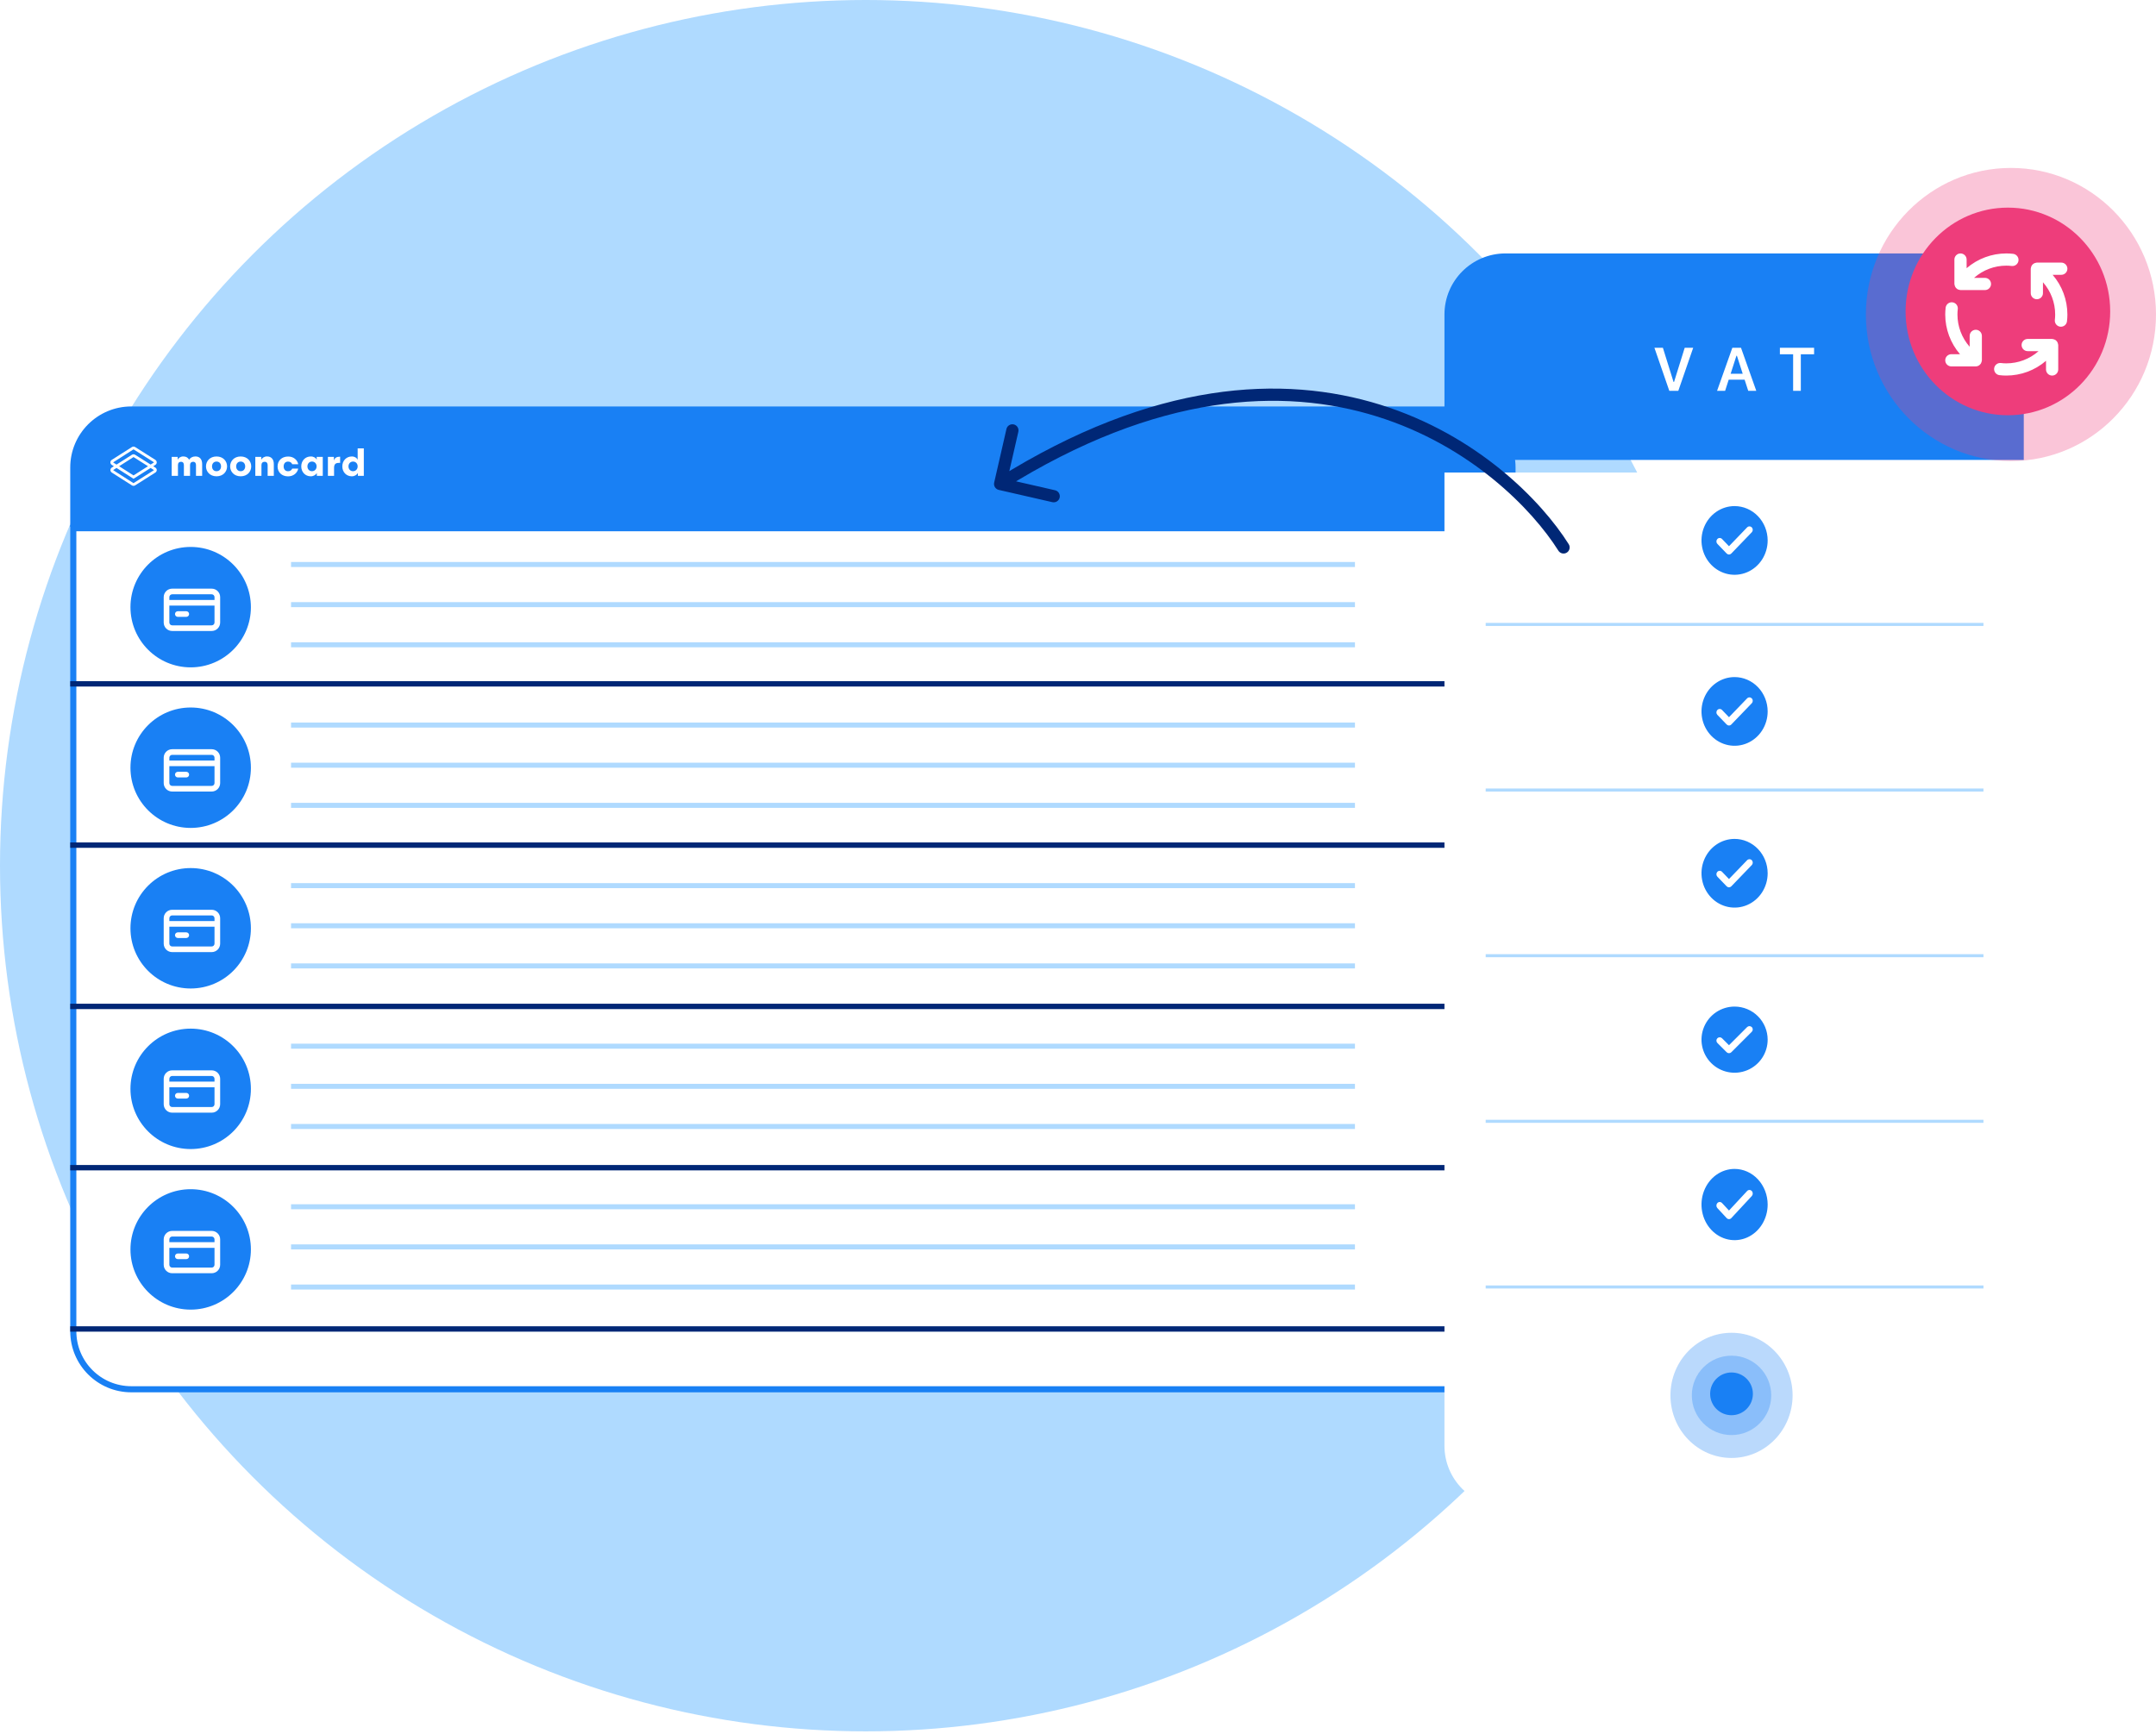 <svg width="706" height="568" viewBox="0 0 706 568" fill="none" xmlns="http://www.w3.org/2000/svg">
<circle cx="283.519" cy="283.519" r="283.519" fill="#AFDAFF"/>
<path d="M24 173H495V436C495 446.493 486.493 455 476 455H43C32.507 455 24 446.493 24 436V173Z" fill="white" stroke="#1980F4" stroke-width="2"/>
<path d="M23 153.115C23 142.07 31.954 133.115 43 133.115H476.28C487.326 133.115 496.28 142.07 496.28 153.115V172.555H23V153.115Z" fill="#1980F4"/>
<path fill-rule="evenodd" clip-rule="evenodd" d="M480.786 224.849L23 224.849V223.088L480.786 223.088V224.849Z" fill="#002776"/>
<path fill-rule="evenodd" clip-rule="evenodd" d="M480.786 277.671L23 277.671V275.91L480.786 275.91V277.671Z" fill="#002776"/>
<path fill-rule="evenodd" clip-rule="evenodd" d="M480.786 330.491L23 330.491V328.73L480.786 328.73V330.491Z" fill="#002776"/>
<path fill-rule="evenodd" clip-rule="evenodd" d="M480.786 383.313L23 383.313V381.553L480.786 381.553V383.313Z" fill="#002776"/>
<path fill-rule="evenodd" clip-rule="evenodd" d="M480.786 436.134L23 436.134V434.373L480.786 434.373V436.134Z" fill="#002776"/>
<path fill-rule="evenodd" clip-rule="evenodd" d="M443.691 211.995L95.305 211.995L95.305 210.352L443.691 210.352L443.691 211.995Z" fill="#AFDAFF"/>
<path fill-rule="evenodd" clip-rule="evenodd" d="M443.691 264.583L95.305 264.583L95.305 262.939L443.691 262.939L443.691 264.583Z" fill="#AFDAFF"/>
<path fill-rule="evenodd" clip-rule="evenodd" d="M443.691 317.169L95.305 317.169L95.305 315.525L443.691 315.525L443.691 317.169Z" fill="#AFDAFF"/>
<path fill-rule="evenodd" clip-rule="evenodd" d="M443.691 369.755L95.305 369.755L95.305 368.111L443.691 368.111L443.691 369.755Z" fill="#AFDAFF"/>
<path fill-rule="evenodd" clip-rule="evenodd" d="M443.691 422.343L95.305 422.343L95.305 420.699L443.691 420.699L443.691 422.343Z" fill="#AFDAFF"/>
<path fill-rule="evenodd" clip-rule="evenodd" d="M443.691 198.848L95.305 198.848L95.305 197.205L443.691 197.205L443.691 198.848Z" fill="#AFDAFF"/>
<path fill-rule="evenodd" clip-rule="evenodd" d="M443.691 251.436L95.305 251.436L95.305 249.793L443.691 249.793L443.691 251.436Z" fill="#AFDAFF"/>
<path fill-rule="evenodd" clip-rule="evenodd" d="M443.691 304.022L95.305 304.022L95.305 302.379L443.691 302.379L443.691 304.022Z" fill="#AFDAFF"/>
<path fill-rule="evenodd" clip-rule="evenodd" d="M443.691 356.608L95.305 356.608L95.305 354.965L443.691 354.965L443.691 356.608Z" fill="#AFDAFF"/>
<path fill-rule="evenodd" clip-rule="evenodd" d="M443.691 409.196L95.305 409.196L95.305 407.553L443.691 407.553L443.691 409.196Z" fill="#AFDAFF"/>
<path fill-rule="evenodd" clip-rule="evenodd" d="M443.691 185.702L95.305 185.702L95.305 184.059L443.691 184.059L443.691 185.702Z" fill="#AFDAFF"/>
<path fill-rule="evenodd" clip-rule="evenodd" d="M443.691 238.288L95.305 238.288L95.305 236.645L443.691 236.645L443.691 238.288Z" fill="#AFDAFF"/>
<path fill-rule="evenodd" clip-rule="evenodd" d="M443.691 290.876L95.305 290.876L95.305 289.232L443.691 289.232L443.691 290.876Z" fill="#AFDAFF"/>
<path fill-rule="evenodd" clip-rule="evenodd" d="M443.691 343.462L95.305 343.462L95.305 341.818L443.691 341.818L443.691 343.462Z" fill="#AFDAFF"/>
<path fill-rule="evenodd" clip-rule="evenodd" d="M443.691 396.05L95.305 396.05L95.305 394.406L443.691 394.406L443.691 396.05Z" fill="#AFDAFF"/>
<circle cx="62.439" cy="198.849" r="19.72" fill="#1980F4"/>
<circle cx="62.439" cy="251.435" r="19.72" fill="#1980F4"/>
<circle cx="62.439" cy="304.023" r="19.72" fill="#1980F4"/>
<circle cx="62.439" cy="356.609" r="19.72" fill="#1980F4"/>
<circle cx="62.439" cy="409.197" r="19.72" fill="#1980F4"/>
<path d="M58.227 202.033H61.001C61.246 202.033 61.481 201.935 61.654 201.762C61.828 201.589 61.925 201.354 61.925 201.108C61.925 200.863 61.828 200.628 61.654 200.455C61.481 200.281 61.246 200.184 61.001 200.184H58.227C57.982 200.184 57.747 200.281 57.574 200.455C57.4 200.628 57.303 200.863 57.303 201.108C57.303 201.354 57.4 201.589 57.574 201.762C57.747 201.935 57.982 202.033 58.227 202.033ZM69.32 192.789H56.379C55.643 192.789 54.938 193.081 54.418 193.601C53.898 194.121 53.605 194.827 53.605 195.562V203.882C53.605 204.617 53.898 205.322 54.418 205.842C54.938 206.363 55.643 206.655 56.379 206.655H69.32C70.055 206.655 70.761 206.363 71.281 205.842C71.801 205.322 72.093 204.617 72.093 203.882V195.562C72.093 194.827 71.801 194.121 71.281 193.601C70.761 193.081 70.055 192.789 69.32 192.789ZM70.244 203.882C70.244 204.127 70.147 204.362 69.974 204.535C69.8 204.709 69.565 204.806 69.32 204.806H56.379C56.133 204.806 55.898 204.709 55.725 204.535C55.552 204.362 55.454 204.127 55.454 203.882V198.335H70.244V203.882ZM70.244 196.487H55.454V195.562C55.454 195.317 55.552 195.082 55.725 194.909C55.898 194.735 56.133 194.638 56.379 194.638H69.32C69.565 194.638 69.8 194.735 69.974 194.909C70.147 195.082 70.244 195.317 70.244 195.562V196.487Z" fill="white"/>
<path d="M58.227 254.619H61.001C61.246 254.619 61.481 254.521 61.654 254.348C61.828 254.175 61.925 253.94 61.925 253.694C61.925 253.449 61.828 253.214 61.654 253.041C61.481 252.867 61.246 252.77 61.001 252.77H58.227C57.982 252.77 57.747 252.867 57.574 253.041C57.4 253.214 57.303 253.449 57.303 253.694C57.303 253.94 57.4 254.175 57.574 254.348C57.747 254.521 57.982 254.619 58.227 254.619ZM69.32 245.375H56.379C55.643 245.375 54.938 245.667 54.418 246.187C53.898 246.707 53.605 247.413 53.605 248.148V256.467C53.605 257.203 53.898 257.908 54.418 258.428C54.938 258.948 55.643 259.241 56.379 259.241H69.32C70.055 259.241 70.761 258.948 71.281 258.428C71.801 257.908 72.093 257.203 72.093 256.467V248.148C72.093 247.413 71.801 246.707 71.281 246.187C70.761 245.667 70.055 245.375 69.32 245.375ZM70.244 256.467C70.244 256.713 70.147 256.948 69.974 257.121C69.8 257.294 69.565 257.392 69.32 257.392H56.379C56.133 257.392 55.898 257.294 55.725 257.121C55.552 256.948 55.454 256.713 55.454 256.467V250.921H70.244V256.467ZM70.244 249.072H55.454V248.148C55.454 247.903 55.552 247.668 55.725 247.494C55.898 247.321 56.133 247.224 56.379 247.224H69.32C69.565 247.224 69.8 247.321 69.974 247.494C70.147 247.668 70.244 247.903 70.244 248.148V249.072Z" fill="white"/>
<path d="M58.227 307.205H61.001C61.246 307.205 61.481 307.107 61.654 306.934C61.828 306.761 61.925 306.525 61.925 306.28C61.925 306.035 61.828 305.8 61.654 305.627C61.481 305.453 61.246 305.356 61.001 305.356H58.227C57.982 305.356 57.747 305.453 57.574 305.627C57.4 305.8 57.303 306.035 57.303 306.28C57.303 306.525 57.4 306.761 57.574 306.934C57.747 307.107 57.982 307.205 58.227 307.205ZM69.32 297.961H56.379C55.643 297.961 54.938 298.253 54.418 298.773C53.898 299.293 53.605 299.999 53.605 300.734V309.053C53.605 309.789 53.898 310.494 54.418 311.014C54.938 311.534 55.643 311.827 56.379 311.827H69.32C70.055 311.827 70.761 311.534 71.281 311.014C71.801 310.494 72.093 309.789 72.093 309.053V300.734C72.093 299.999 71.801 299.293 71.281 298.773C70.761 298.253 70.055 297.961 69.32 297.961ZM70.244 309.053C70.244 309.299 70.147 309.534 69.974 309.707C69.8 309.88 69.565 309.978 69.32 309.978H56.379C56.133 309.978 55.898 309.88 55.725 309.707C55.552 309.534 55.454 309.299 55.454 309.053V303.507H70.244V309.053ZM70.244 301.658H55.454V300.734C55.454 300.489 55.552 300.254 55.725 300.08C55.898 299.907 56.133 299.81 56.379 299.81H69.32C69.565 299.81 69.8 299.907 69.974 300.08C70.147 300.254 70.244 300.489 70.244 300.734V301.658Z" fill="white"/>
<path d="M58.227 359.793H61.001C61.246 359.793 61.481 359.695 61.654 359.522C61.828 359.348 61.925 359.113 61.925 358.868C61.925 358.623 61.828 358.388 61.654 358.215C61.481 358.041 61.246 357.944 61.001 357.944H58.227C57.982 357.944 57.747 358.041 57.574 358.215C57.4 358.388 57.303 358.623 57.303 358.868C57.303 359.113 57.4 359.348 57.574 359.522C57.747 359.695 57.982 359.793 58.227 359.793ZM69.32 350.549H56.379C55.643 350.549 54.938 350.841 54.418 351.361C53.898 351.881 53.605 352.586 53.605 353.322V361.641C53.605 362.377 53.898 363.082 54.418 363.602C54.938 364.122 55.643 364.414 56.379 364.414H69.32C70.055 364.414 70.761 364.122 71.281 363.602C71.801 363.082 72.093 362.377 72.093 361.641V353.322C72.093 352.586 71.801 351.881 71.281 351.361C70.761 350.841 70.055 350.549 69.32 350.549ZM70.244 361.641C70.244 361.886 70.147 362.122 69.974 362.295C69.8 362.468 69.565 362.566 69.32 362.566H56.379C56.133 362.566 55.898 362.468 55.725 362.295C55.552 362.122 55.454 361.886 55.454 361.641V356.095H70.244V361.641ZM70.244 354.246H55.454V353.322C55.454 353.077 55.552 352.842 55.725 352.668C55.898 352.495 56.133 352.398 56.379 352.398H69.32C69.565 352.398 69.8 352.495 69.974 352.668C70.147 352.842 70.244 353.077 70.244 353.322V354.246Z" fill="white"/>
<path d="M58.227 412.379H61.001C61.246 412.379 61.481 412.281 61.654 412.108C61.828 411.934 61.925 411.699 61.925 411.454C61.925 411.209 61.828 410.974 61.654 410.801C61.481 410.627 61.246 410.53 61.001 410.53H58.227C57.982 410.53 57.747 410.627 57.574 410.801C57.4 410.974 57.303 411.209 57.303 411.454C57.303 411.699 57.4 411.934 57.574 412.108C57.747 412.281 57.982 412.379 58.227 412.379ZM69.32 403.135H56.379C55.643 403.135 54.938 403.427 54.418 403.947C53.898 404.467 53.605 405.172 53.605 405.908V414.227C53.605 414.963 53.898 415.668 54.418 416.188C54.938 416.708 55.643 417 56.379 417H69.32C70.055 417 70.761 416.708 71.281 416.188C71.801 415.668 72.093 414.963 72.093 414.227V405.908C72.093 405.172 71.801 404.467 71.281 403.947C70.761 403.427 70.055 403.135 69.32 403.135ZM70.244 414.227C70.244 414.472 70.147 414.708 69.974 414.881C69.8 415.054 69.565 415.152 69.32 415.152H56.379C56.133 415.152 55.898 415.054 55.725 414.881C55.552 414.708 55.454 414.472 55.454 414.227V408.681H70.244V414.227ZM70.244 406.832H55.454V405.908C55.454 405.663 55.552 405.428 55.725 405.254C55.898 405.081 56.133 404.984 56.379 404.984H69.32C69.565 404.984 69.8 405.081 69.974 405.254C70.147 405.428 70.244 405.663 70.244 405.908V406.832Z" fill="white"/>
<path d="M58.242 155.845H56.223V149.637H58.188V150.56C58.465 149.966 59.155 149.488 60.016 149.488C60.951 149.488 61.578 149.892 61.918 150.56C62.3 149.945 63.023 149.488 63.99 149.488C65.478 149.488 66.2 150.507 66.2 151.993V155.845H64.181V152.322C64.181 151.685 63.905 151.239 63.236 151.239C62.63 151.239 62.237 151.621 62.237 152.248V155.845H60.218V152.322C60.218 151.685 59.942 151.239 59.272 151.239C58.645 151.239 58.273 151.621 58.273 152.311V155.845H58.242Z" fill="white"/>
<path d="M74.36 152.748C74.36 154.424 73.117 155.995 70.906 155.995C68.696 155.995 67.453 154.414 67.453 152.748C67.453 151.071 68.696 149.5 70.906 149.5C73.117 149.5 74.36 151.071 74.36 152.748ZM72.383 152.748C72.383 151.92 71.895 151.166 70.906 151.166C69.918 151.166 69.43 151.92 69.43 152.748C69.43 153.575 69.918 154.329 70.906 154.329C71.895 154.318 72.383 153.575 72.383 152.748Z" fill="white"/>
<path d="M82.266 152.748C82.266 154.424 81.023 155.995 78.813 155.995C76.603 155.995 75.359 154.424 75.359 152.748C75.359 151.071 76.603 149.5 78.813 149.5C81.023 149.5 82.266 151.071 82.266 152.748ZM80.29 152.748C80.29 151.92 79.801 151.166 78.813 151.166C77.825 151.166 77.336 151.92 77.336 152.748C77.336 153.575 77.825 154.329 78.813 154.329C79.801 154.318 80.29 153.575 80.29 152.748Z" fill="white"/>
<path d="M85.624 155.845H83.606V149.637H85.561V150.56C85.837 149.966 86.57 149.488 87.431 149.488C88.918 149.488 89.662 150.507 89.662 151.993V155.845H87.643V152.322C87.643 151.685 87.335 151.239 86.655 151.239C86.028 151.239 85.614 151.621 85.614 152.311V155.845H85.624Z" fill="white"/>
<path d="M97.652 152.035H95.687C95.506 151.579 95.092 151.176 94.316 151.176C93.381 151.176 92.882 151.887 92.882 152.757C92.882 153.627 93.37 154.338 94.316 154.338C95.092 154.338 95.495 153.935 95.687 153.479H97.652C97.397 154.837 96.144 156.015 94.337 156.015C92.244 156.015 90.894 154.636 90.894 152.768C90.894 150.9 92.244 149.52 94.337 149.52C96.154 149.488 97.397 150.677 97.652 152.035Z" fill="white"/>
<path d="M103.706 150.561V149.638H105.693V155.847H103.749V154.923C103.409 155.518 102.686 155.995 101.751 155.995C99.955 155.995 98.648 154.594 98.648 152.748C98.648 150.901 99.955 149.5 101.751 149.5C102.686 149.49 103.43 149.935 103.706 150.561ZM103.674 152.748C103.674 151.835 103.047 151.166 102.155 151.166C101.284 151.166 100.667 151.846 100.667 152.748C100.667 153.65 101.284 154.329 102.155 154.329C103.047 154.318 103.674 153.66 103.674 152.748Z" fill="white"/>
<path d="M111.36 151.6H110.956C109.851 151.6 109.394 152.057 109.394 153.267V155.856H107.375V149.637H109.341V150.868C109.596 149.871 110.361 149.584 111.179 149.584H111.381V151.6H111.36Z" fill="white"/>
<path d="M117.12 150.561V146.857H119.138V155.847H117.194V154.923C116.854 155.518 116.131 155.995 115.196 155.995C113.401 155.995 112.094 154.594 112.094 152.748C112.094 150.901 113.401 149.5 115.196 149.5C116.131 149.489 116.833 149.935 117.12 150.561ZM117.12 152.748C117.12 151.835 116.493 151.166 115.6 151.166C114.729 151.166 114.113 151.846 114.113 152.748C114.113 153.65 114.729 154.329 115.6 154.329C116.493 154.318 117.12 153.66 117.12 152.748Z" fill="white"/>
<path d="M50.876 153.142L50.174 152.696L50.865 152.261C51.152 152.08 51.322 151.773 51.322 151.433C51.322 151.093 51.152 150.785 50.865 150.605L44.245 146.413C43.926 146.211 43.512 146.211 43.204 146.413L36.595 150.616C36.318 150.796 36.148 151.104 36.148 151.433C36.148 151.773 36.318 152.07 36.595 152.25L37.296 152.696L36.605 153.131C36.318 153.311 36.159 153.619 36.159 153.948C36.159 154.277 36.329 154.585 36.605 154.765L43.204 158.968C43.363 159.074 43.544 159.117 43.724 159.117C43.905 159.117 44.086 159.064 44.245 158.968L50.876 154.765C51.162 154.585 51.332 154.277 51.332 153.938C51.332 153.63 51.162 153.322 50.876 153.142ZM37.094 151.486C37.084 151.486 37.073 151.465 37.073 151.444C37.073 151.412 37.094 151.401 37.094 151.401L43.693 147.188C43.714 147.177 43.735 147.177 43.756 147.188L50.387 151.39C50.397 151.39 50.408 151.412 50.408 151.433C50.408 151.454 50.387 151.475 50.387 151.475L49.324 152.144L44.245 148.939C43.926 148.737 43.523 148.737 43.204 148.939L38.157 152.155L37.094 151.486ZM43.756 149.714L48.464 152.696L43.724 155.699L39.007 152.696L43.693 149.714C43.714 149.703 43.735 149.703 43.756 149.714ZM50.376 154.012L43.746 158.215C43.724 158.225 43.703 158.225 43.682 158.215L37.105 154.012C37.094 154.012 37.084 153.991 37.084 153.969C37.084 153.948 37.105 153.927 37.105 153.927L38.157 153.258L43.724 156.803L49.324 153.258L50.387 153.938C50.397 153.938 50.408 153.959 50.408 153.98C50.408 153.991 50.387 154.001 50.376 154.012Z" fill="white"/>
<g filter="url(#filter0_d_229_1593)">
<path d="M473 150.75H662.7V469.499C662.7 480.545 653.745 489.5 642.7 489.5H493C481.954 489.5 473 480.545 473 469.5V150.75Z" fill="white"/>
</g>
<path d="M473 103C473 91.954 481.954 83 493 83H642.7C653.745 83 662.7 91.954 662.7 103V150.637H473V103Z" fill="#1980F4"/>
<path d="M546.628 128H549.577L554.45 113.908H551.667L548.181 125.09H548.015L544.529 113.908H541.755L546.628 128ZM562.268 128H564.904L566.076 124.357H571.291L572.473 128H575.109L570.109 113.908H567.268L562.268 128ZM568.605 116.525H568.771L570.666 122.414H566.711L568.605 116.525ZM587.175 128H589.694V116.027H594.04V113.908H582.839V116.027H587.175V128Z" fill="white"/>
<path opacity="0.99" d="M566.172 181.606C566.03 181.606 565.889 181.577 565.758 181.521C565.626 181.464 565.507 181.381 565.406 181.277L562.359 178.113C562.158 177.901 562.046 177.616 562.047 177.319C562.048 177.022 562.162 176.737 562.364 176.527C562.566 176.317 562.841 176.198 563.127 176.197C563.413 176.196 563.688 176.313 563.891 176.522L566.172 178.89L572.109 172.725C572.313 172.516 572.588 172.399 572.874 172.4C573.16 172.401 573.434 172.52 573.636 172.73C573.839 172.94 573.953 173.225 573.954 173.522C573.955 173.819 573.842 174.104 573.641 174.316L566.938 181.277C566.838 181.381 566.718 181.464 566.587 181.521C566.455 181.577 566.314 181.606 566.172 181.606Z" fill="white"/>
<path d="M568.001 165.75C565.859 165.75 563.764 166.41 561.983 167.646C560.201 168.882 558.813 170.639 557.993 172.695C557.173 174.75 556.958 177.012 557.376 179.195C557.794 181.377 558.826 183.382 560.341 184.955C561.856 186.528 563.786 187.6 565.888 188.034C567.989 188.468 570.168 188.245 572.147 187.394C574.127 186.542 575.819 185.1 577.009 183.25C578.199 181.4 578.835 179.225 578.835 177C578.831 174.017 577.689 171.158 575.658 169.049C573.627 166.94 570.873 165.753 568.001 165.75ZM573.642 174.315L566.939 181.276C566.839 181.38 566.719 181.463 566.588 181.52C566.456 181.576 566.315 181.605 566.173 181.605C566.031 181.605 565.89 181.576 565.759 181.52C565.627 181.463 565.508 181.38 565.407 181.276L562.36 178.112C562.159 177.9 562.047 177.615 562.048 177.318C562.049 177.021 562.163 176.736 562.365 176.526C562.567 176.316 562.842 176.197 563.128 176.197C563.414 176.196 563.689 176.312 563.892 176.521L566.173 178.89L572.11 172.724C572.314 172.515 572.589 172.399 572.875 172.4C573.161 172.401 573.435 172.519 573.637 172.729C573.84 172.939 573.954 173.224 573.955 173.521C573.956 173.818 573.843 174.104 573.642 174.315Z" fill="#1980F4"/>
<path opacity="0.99" d="M566.172 237.606C566.03 237.606 565.889 237.577 565.758 237.521C565.626 237.464 565.507 237.381 565.406 237.277L562.359 234.113C562.158 233.901 562.046 233.616 562.047 233.319C562.048 233.022 562.162 232.737 562.364 232.527C562.566 232.317 562.841 232.198 563.127 232.197C563.413 232.196 563.688 232.313 563.891 232.522L566.172 234.89L572.109 228.725C572.313 228.516 572.588 228.399 572.874 228.4C573.16 228.401 573.434 228.52 573.636 228.73C573.839 228.94 573.953 229.225 573.954 229.522C573.955 229.819 573.842 230.104 573.641 230.316L566.938 237.277C566.838 237.381 566.718 237.464 566.587 237.521C566.455 237.577 566.314 237.606 566.172 237.606Z" fill="white"/>
<path d="M568.001 221.75C565.859 221.75 563.764 222.41 561.983 223.646C560.201 224.882 558.813 226.639 557.993 228.695C557.173 230.75 556.958 233.012 557.376 235.195C557.794 237.377 558.826 239.382 560.341 240.955C561.856 242.528 563.786 243.6 565.888 244.034C567.989 244.468 570.168 244.245 572.147 243.394C574.127 242.542 575.819 241.1 577.009 239.25C578.199 237.4 578.835 235.225 578.835 233C578.831 230.017 577.689 227.158 575.658 225.049C573.627 222.94 570.873 221.753 568.001 221.75ZM573.642 230.315L566.939 237.276C566.839 237.38 566.719 237.463 566.588 237.52C566.456 237.576 566.315 237.605 566.173 237.605C566.031 237.605 565.89 237.576 565.759 237.52C565.627 237.463 565.508 237.38 565.407 237.276L562.36 234.112C562.159 233.9 562.047 233.615 562.048 233.318C562.049 233.021 562.163 232.736 562.365 232.526C562.567 232.316 562.842 232.197 563.128 232.197C563.414 232.196 563.689 232.312 563.892 232.521L566.173 234.89L572.11 228.724C572.314 228.515 572.589 228.399 572.875 228.4C573.161 228.401 573.435 228.519 573.637 228.729C573.84 228.939 573.954 229.224 573.955 229.521C573.956 229.818 573.843 230.104 573.642 230.315Z" fill="#1980F4"/>
<path opacity="0.99" d="M566.172 290.606C566.03 290.606 565.889 290.577 565.758 290.521C565.626 290.464 565.507 290.381 565.406 290.277L562.359 287.113C562.158 286.901 562.046 286.616 562.047 286.319C562.048 286.022 562.162 285.737 562.364 285.527C562.566 285.317 562.841 285.198 563.127 285.197C563.413 285.196 563.688 285.313 563.891 285.522L566.172 287.89L572.109 281.725C572.313 281.516 572.588 281.399 572.874 281.4C573.16 281.401 573.434 281.52 573.636 281.73C573.839 281.94 573.953 282.225 573.954 282.522C573.955 282.819 573.842 283.104 573.641 283.316L566.938 290.277C566.838 290.381 566.718 290.464 566.587 290.521C566.455 290.577 566.314 290.606 566.172 290.606Z" fill="white"/>
<path d="M568.001 274.75C565.859 274.75 563.764 275.41 561.983 276.646C560.201 277.882 558.813 279.639 557.993 281.695C557.173 283.75 556.958 286.012 557.376 288.195C557.794 290.377 558.826 292.382 560.341 293.955C561.856 295.528 563.786 296.6 565.888 297.034C567.989 297.468 570.168 297.245 572.147 296.394C574.127 295.542 575.819 294.1 577.009 292.25C578.199 290.4 578.835 288.225 578.835 286C578.831 283.017 577.689 280.158 575.658 278.049C573.627 275.94 570.873 274.753 568.001 274.75ZM573.642 283.315L566.939 290.276C566.839 290.38 566.719 290.463 566.588 290.52C566.456 290.576 566.315 290.605 566.173 290.605C566.031 290.605 565.89 290.576 565.759 290.52C565.627 290.463 565.508 290.38 565.407 290.276L562.36 287.112C562.159 286.9 562.047 286.615 562.048 286.318C562.049 286.021 562.163 285.736 562.365 285.526C562.567 285.316 562.842 285.197 563.128 285.197C563.414 285.196 563.689 285.312 563.892 285.521L566.173 287.89L572.11 281.724C572.314 281.515 572.589 281.399 572.875 281.4C573.161 281.401 573.435 281.519 573.637 281.729C573.84 281.939 573.954 282.224 573.955 282.521C573.956 282.818 573.843 283.104 573.642 283.315Z" fill="#1980F4"/>
<path opacity="0.99" d="M566.172 344.935C566.03 344.935 565.889 344.907 565.758 344.853C565.626 344.798 565.507 344.719 565.406 344.618L562.359 341.571C562.158 341.367 562.046 341.092 562.047 340.806C562.048 340.52 562.162 340.246 562.364 340.044C562.566 339.842 562.841 339.727 563.127 339.727C563.413 339.726 563.688 339.838 563.891 340.039L566.172 342.32L572.109 336.383C572.313 336.182 572.588 336.069 572.874 336.07C573.16 336.071 573.434 336.185 573.636 336.388C573.839 336.59 573.953 336.864 573.954 337.15C573.955 337.436 573.842 337.711 573.641 337.915L566.938 344.618C566.838 344.719 566.718 344.798 566.587 344.853C566.455 344.907 566.314 344.935 566.172 344.935Z" fill="white"/>
<path d="M568.001 329.666C565.859 329.666 563.764 330.301 561.983 331.492C560.201 332.682 558.813 334.374 557.993 336.354C557.173 338.333 556.958 340.511 557.376 342.613C557.794 344.714 558.826 346.645 560.341 348.16C561.856 349.675 563.786 350.707 565.888 351.125C567.989 351.543 570.168 351.328 572.147 350.508C574.127 349.688 575.819 348.3 577.009 346.518C578.199 344.736 578.835 342.642 578.835 340.499C578.831 337.627 577.689 334.874 575.658 332.843C573.627 330.812 570.873 329.669 568.001 329.666ZM573.642 337.914L566.939 344.617C566.839 344.717 566.719 344.797 566.588 344.852C566.456 344.906 566.315 344.934 566.173 344.934C566.031 344.934 565.89 344.906 565.759 344.852C565.627 344.797 565.508 344.717 565.407 344.617L562.36 341.57C562.159 341.366 562.047 341.092 562.048 340.805C562.049 340.519 562.163 340.245 562.365 340.043C562.567 339.841 562.842 339.727 563.128 339.726C563.414 339.725 563.689 339.837 563.892 340.038L566.173 342.319L572.11 336.382C572.314 336.181 572.589 336.068 572.875 336.069C573.161 336.07 573.435 336.184 573.637 336.387C573.84 336.589 573.954 336.863 573.955 337.149C573.956 337.435 573.843 337.71 573.642 337.914Z" fill="#1980F4"/>
<path opacity="0.99" d="M566.172 399.275C566.03 399.275 565.889 399.245 565.758 399.187C565.626 399.128 565.507 399.042 565.406 398.933L562.359 395.652C562.158 395.433 562.046 395.137 562.047 394.829C562.048 394.521 562.162 394.226 562.364 394.008C562.566 393.79 562.841 393.667 563.127 393.666C563.413 393.665 563.688 393.786 563.891 394.002L566.172 396.459L572.109 390.065C572.313 389.849 572.588 389.728 572.874 389.729C573.16 389.729 573.434 389.852 573.636 390.07C573.839 390.288 573.953 390.583 573.954 390.891C573.955 391.2 573.842 391.496 573.641 391.715L566.938 398.933C566.838 399.042 566.718 399.128 566.587 399.187C566.455 399.245 566.314 399.275 566.172 399.275Z" fill="white"/>
<path d="M568.001 382.834C565.859 382.834 563.764 383.518 561.983 384.8C560.201 386.082 558.813 387.904 557.993 390.036C557.173 392.168 556.958 394.514 557.376 396.777C557.794 399.04 558.826 401.119 560.341 402.75C561.856 404.382 563.786 405.493 565.888 405.943C567.989 406.393 570.168 406.162 572.147 405.279C574.127 404.396 575.819 402.901 577.009 400.982C578.199 399.064 578.835 396.808 578.835 394.501C578.831 391.408 577.689 388.442 575.658 386.255C573.627 384.068 570.873 382.838 568.001 382.834ZM573.642 391.716L566.939 398.935C566.839 399.043 566.719 399.129 566.588 399.188C566.456 399.247 566.315 399.277 566.173 399.277C566.031 399.277 565.89 399.247 565.759 399.188C565.627 399.129 565.508 399.043 565.407 398.935L562.36 395.654C562.159 395.434 562.047 395.138 562.048 394.83C562.049 394.522 562.163 394.227 562.365 394.009C562.567 393.791 562.842 393.668 563.128 393.667C563.414 393.666 563.689 393.787 563.892 394.004L566.173 396.46L572.11 390.066C572.314 389.85 572.589 389.729 572.875 389.73C573.161 389.731 573.435 389.854 573.637 390.072C573.84 390.289 573.954 390.585 573.955 390.893C573.956 391.201 573.843 391.497 573.642 391.716Z" fill="#1980F4"/>
<ellipse opacity="0.3" rx="20" ry="20.5" transform="matrix(1 0 0 -1 567 457)" fill="#1980F4"/>
<circle opacity="0.3" r="13" transform="matrix(1 0 0 -1 567 457)" fill="#1980F4"/>
<circle r="7" transform="matrix(1 0 0 -1 567 456.5)" fill="#1980F4"/>
<path d="M487 204.5L649 204.5M487 258.75L649 258.75M487 313L649 313M487 367.25L649 367.25M487 421.5L649 421.5" stroke="#AFDAFF" stroke-linecap="square" stroke-linejoin="round"/>
<path d="M510.308 180.357C510.896 181.292 512.131 181.572 513.066 180.984C514 180.395 514.281 179.16 513.692 178.226L510.308 180.357ZM325.55 158.053C325.304 159.13 325.977 160.202 327.054 160.449L344.6 164.466C345.677 164.712 346.749 164.039 346.996 162.962C347.242 161.886 346.569 160.813 345.492 160.566L329.896 156.996L333.466 141.4C333.713 140.323 333.04 139.25 331.963 139.004C330.886 138.757 329.813 139.43 329.567 140.507L325.55 158.053ZM513.692 178.226C504.731 163.995 483.746 142.452 452.033 132.564C420.219 122.645 377.867 124.535 326.437 156.805L328.563 160.194C379.133 128.463 420.281 126.854 450.842 136.383C481.504 145.943 501.769 166.797 510.308 180.357L513.692 178.226Z" fill="#002776"/>
<ellipse opacity="0.3" cx="658.5" cy="103" rx="47.5" ry="48" fill="#EE3D7B"/>
<ellipse cx="657.5" cy="102" rx="33.5" ry="34" fill="#EE3D7B"/>
<path d="M646.984 108.004C646.722 108.004 646.462 108.056 646.219 108.156C645.976 108.257 645.756 108.404 645.57 108.59C645.384 108.775 645.237 108.996 645.136 109.238C645.036 109.481 644.984 109.741 644.984 110.004V113.569C642.406 110.653 640.984 106.896 640.984 103.004C640.984 102.416 641.019 101.828 641.09 101.244C641.122 100.983 641.103 100.718 641.033 100.465C640.962 100.211 640.843 99.974 640.681 99.766C640.519 99.559 640.317 99.386 640.088 99.257C639.859 99.127 639.607 99.044 639.345 99.013C639.084 98.981 638.819 99.001 638.566 99.072C638.313 99.143 638.076 99.263 637.869 99.426C637.662 99.589 637.489 99.791 637.361 100.02C637.232 100.25 637.15 100.502 637.119 100.764C637.029 101.507 636.984 102.255 636.984 103.004C636.987 107.776 638.702 112.389 641.818 116.004H638.984C638.454 116.004 637.945 116.215 637.57 116.59C637.195 116.965 636.984 117.473 636.984 118.004C636.984 118.534 637.195 119.043 637.57 119.418C637.945 119.793 638.454 120.004 638.984 120.004H646.984C647.297 120 647.605 119.921 647.881 119.775C648.157 119.628 648.394 119.417 648.573 119.16C648.596 119.13 648.626 119.107 648.647 119.074C648.661 119.054 648.661 119.031 648.674 119.011C648.769 118.85 648.84 118.676 648.886 118.494C648.915 118.392 648.936 118.288 648.948 118.182C648.954 118.12 648.984 118.067 648.984 118.004V110.004C648.985 109.741 648.933 109.481 648.832 109.239C648.732 108.996 648.585 108.775 648.399 108.59C648.213 108.404 647.993 108.257 647.75 108.156C647.507 108.056 647.247 108.004 646.984 108.004ZM649.984 91.004H646.419C649.335 88.426 653.093 87.004 656.984 87.004C657.572 87.002 658.16 87.038 658.743 87.109C659.004 87.141 659.269 87.121 659.522 87.05C659.775 86.98 660.012 86.86 660.218 86.698C660.425 86.536 660.598 86.335 660.727 86.106C660.856 85.877 660.939 85.625 660.971 85.364C661.002 85.103 660.982 84.839 660.912 84.586C660.841 84.333 660.722 84.096 660.559 83.889C660.397 83.682 660.196 83.509 659.967 83.38C659.738 83.251 659.486 83.168 659.226 83.137C658.482 83.047 657.733 83.003 656.984 83.004C652.212 83.007 647.599 84.722 643.984 87.837V85.004C643.984 84.474 643.774 83.965 643.399 83.59C643.024 83.215 642.515 83.004 641.984 83.004C641.454 83.004 640.945 83.215 640.57 83.59C640.195 83.965 639.984 84.474 639.984 85.004V93.004C639.997 93.136 640.023 93.267 640.063 93.393L640.063 93.396C640.112 93.642 640.208 93.876 640.346 94.086L640.369 94.12C640.501 94.312 640.666 94.479 640.858 94.612C640.88 94.628 640.89 94.653 640.913 94.668C640.942 94.687 640.974 94.693 641.003 94.71C641.117 94.778 641.237 94.835 641.362 94.878C641.531 94.937 641.707 94.973 641.886 94.984C641.92 94.986 641.949 95.004 641.984 95.004H649.984C650.515 95.004 651.024 94.793 651.399 94.418C651.774 94.043 651.984 93.534 651.984 93.004C651.984 92.474 651.774 91.965 651.399 91.59C651.024 91.215 650.515 91.004 649.984 91.004V91.004ZM673.905 112.612C673.857 112.366 673.761 112.131 673.623 111.922L673.6 111.888C673.468 111.696 673.302 111.529 673.111 111.395C673.089 111.38 673.078 111.355 673.056 111.34C673.034 111.325 673.008 111.325 672.986 111.312C672.733 111.171 672.455 111.079 672.167 111.041C672.104 111.035 672.049 111.004 671.984 111.004H663.984C663.454 111.004 662.945 111.215 662.57 111.59C662.195 111.965 661.984 112.473 661.984 113.004C661.984 113.534 662.195 114.043 662.57 114.418C662.945 114.793 663.454 115.004 663.984 115.004H667.549C664.634 117.582 660.876 119.004 656.984 119.004C656.396 119.005 655.809 118.969 655.226 118.896C654.699 118.832 654.168 118.98 653.75 119.308C653.333 119.635 653.062 120.115 652.998 120.642C652.934 121.168 653.082 121.699 653.409 122.117C653.737 122.534 654.216 122.805 654.743 122.869C655.487 122.959 656.235 123.004 656.984 123.004C661.757 123.001 666.37 121.286 669.984 118.17V121.004C669.984 121.534 670.195 122.043 670.57 122.418C670.945 122.793 671.454 123.004 671.984 123.004C672.515 123.004 673.024 122.793 673.399 122.418C673.774 122.043 673.984 121.534 673.984 121.004V113.004C673.972 112.872 673.945 112.741 673.906 112.615L673.905 112.612ZM674.984 90.004C675.515 90.004 676.024 89.793 676.399 89.418C676.774 89.043 676.984 88.534 676.984 88.004C676.984 87.474 676.774 86.965 676.399 86.59C676.024 86.215 675.515 86.004 674.984 86.004H666.984C666.854 86.016 666.726 86.042 666.601 86.081L666.587 86.084C666.345 86.133 666.113 86.227 665.906 86.363L665.867 86.39C665.676 86.522 665.509 86.687 665.376 86.877C665.36 86.899 665.336 86.909 665.321 86.932C665.307 86.953 665.307 86.979 665.293 87C665.15 87.256 665.058 87.536 665.02 87.826C665.015 87.888 664.984 87.941 664.984 88.004V96.004C664.984 96.534 665.195 97.043 665.57 97.418C665.945 97.793 666.454 98.004 666.984 98.004C667.515 98.004 668.024 97.793 668.399 97.418C668.774 97.043 668.984 96.534 668.984 96.004V92.438C671.562 95.354 672.985 99.112 672.984 103.004C672.985 103.592 672.95 104.18 672.879 104.764C672.816 105.29 672.964 105.82 673.291 106.238C673.618 106.655 674.097 106.926 674.623 106.99C674.704 107 674.786 107.004 674.867 107.004C675.356 107.003 675.827 106.824 676.192 106.5C676.557 106.176 676.791 105.729 676.85 105.244C676.94 104.501 676.985 103.753 676.984 103.004C676.982 98.232 675.266 93.619 672.15 90.004H674.984Z" fill="white"/>
<defs>
<filter id="filter0_d_229_1593" x="465" y="146.75" width="205.699" height="354.75" filterUnits="userSpaceOnUse" color-interpolation-filters="sRGB">
<feFlood flood-opacity="0" result="BackgroundImageFix"/>
<feColorMatrix in="SourceAlpha" type="matrix" values="0 0 0 0 0 0 0 0 0 0 0 0 0 0 0 0 0 0 127 0" result="hardAlpha"/>
<feOffset dy="4"/>
<feGaussianBlur stdDeviation="4"/>
<feComposite in2="hardAlpha" operator="out"/>
<feColorMatrix type="matrix" values="0 0 0 0 0.059 0 0 0 0 0.125 0 0 0 0 0.294 0 0 0 0.16 0"/>
<feBlend mode="normal" in2="BackgroundImageFix" result="effect1_dropShadow_229_1593"/>
<feBlend mode="normal" in="SourceGraphic" in2="effect1_dropShadow_229_1593" result="shape"/>
</filter>
</defs>
</svg>
